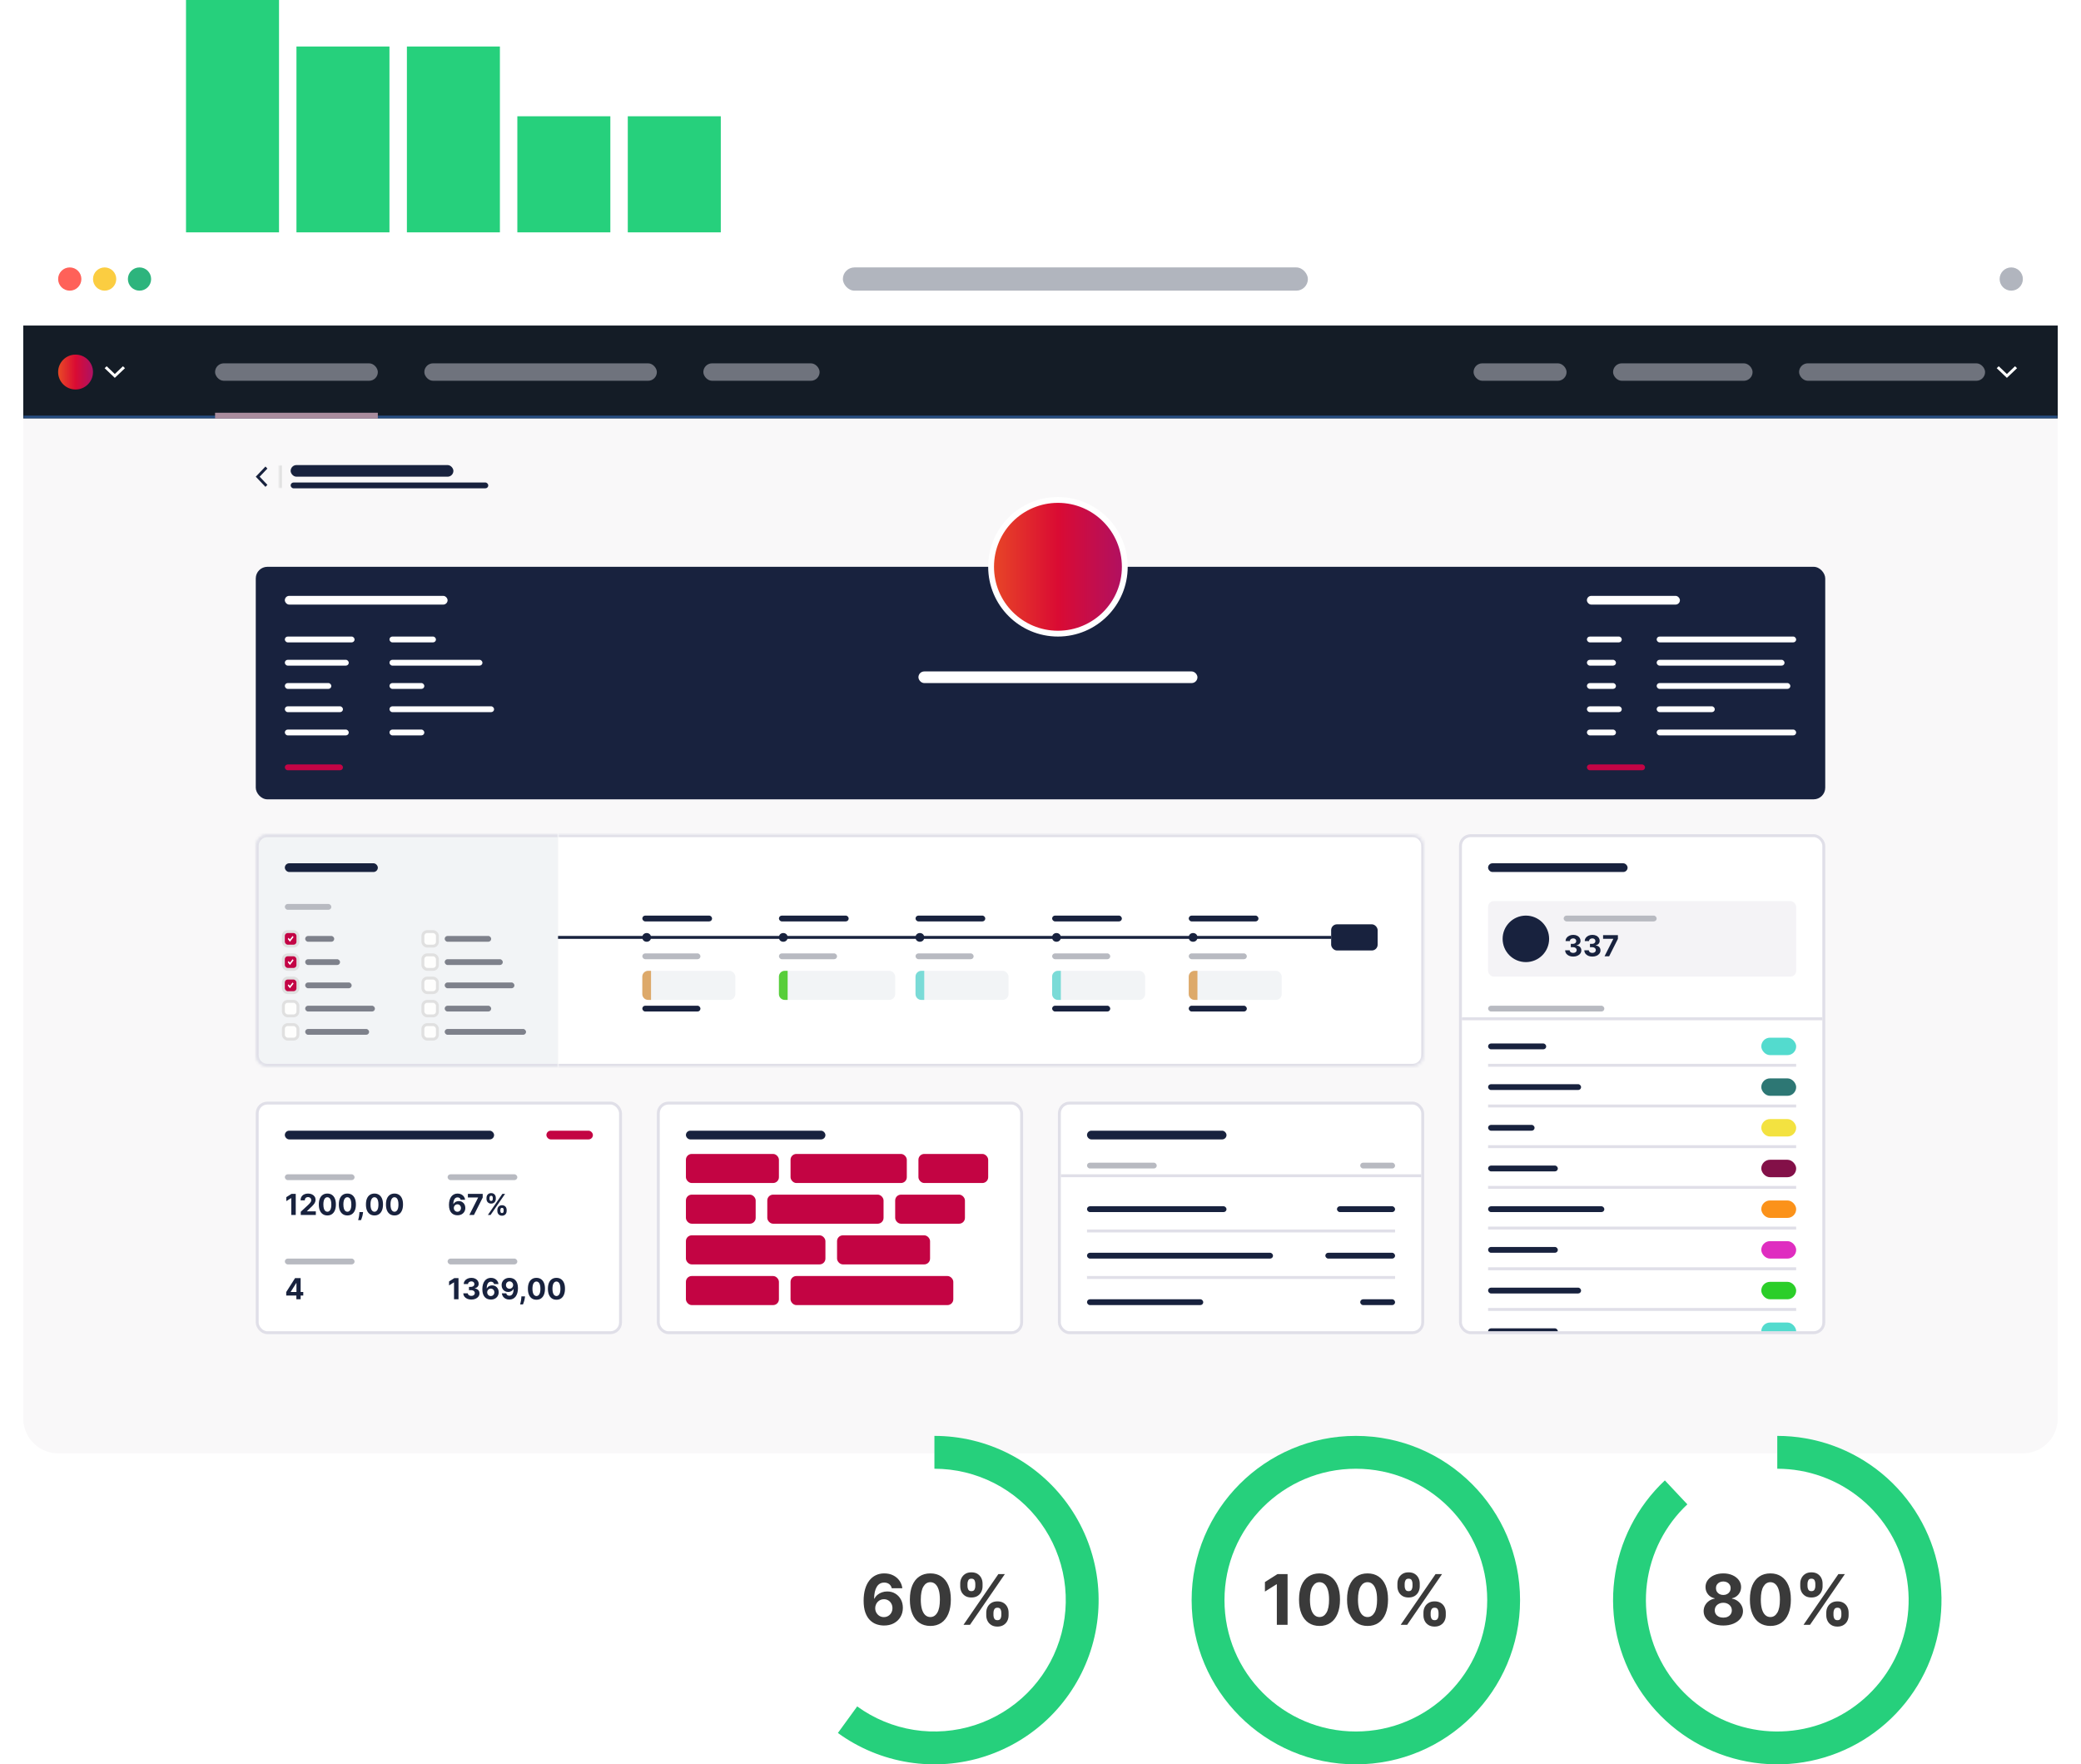 <svg width="716" height="607" viewBox="0 0 716 607" fill="none" xmlns="http://www.w3.org/2000/svg">
<rect x="64" width="32" height="80" fill="#26D07C"/>
<rect x="102" y="16" width="32" height="64" fill="#26D07C"/>
<rect x="140" y="16" width="32" height="64" fill="#26D07C"/>
<rect x="178" y="40" width="32" height="40" fill="#26D07C"/>
<rect x="216" y="40" width="32" height="40" fill="#26D07C"/>
<g filter="url(#filter0_d_701_708)">
<rect x="8" y="80" width="700" height="420" rx="12" fill="white"/>
</g>
<circle cx="24" cy="96" r="4" fill="#FF6159"/>
<circle cx="36" cy="96" r="4" fill="#FBCD41"/>
<circle cx="48" cy="96" r="4" fill="#2DB47D"/>
<rect x="290" y="92" width="160" height="8" rx="4" fill="#B1B5BE"/>
<circle cx="692" cy="96" r="4" fill="#B1B5BE"/>
<mask id="path-12-inside-1_701_708" fill="white">
<path d="M8 112H708V144H8V112Z"/>
</mask>
<path d="M8 112H708V144H8V112Z" fill="#141C26"/>
<path d="M708 143H8V145H708V143Z" fill="#274F85" mask="url(#path-12-inside-1_701_708)"/>
<rect x="74" y="125" width="56" height="6" rx="3" fill="#6F737D"/>
<rect x="146" y="125" width="80" height="6" rx="3" fill="#6F737D"/>
<rect x="242" y="125" width="40" height="6" rx="3" fill="#6F737D"/>
<rect x="507" y="125" width="32" height="6" rx="3" fill="#6F737D"/>
<rect x="555" y="125" width="48" height="6" rx="3" fill="#6F737D"/>
<rect x="619" y="125" width="64" height="6" rx="3" fill="#6F737D"/>
<path d="M687.699 126L687 126.667L690.5 130L694 126.667L693.3 126L690.5 128.667L687.699 126Z" fill="white"/>
<path d="M8 144H708V488C708 494.627 702.627 500 696 500H20C13.373 500 8 494.627 8 488V144Z" fill="#F9F8F9"/>
<circle cx="26" cy="128" r="6" fill="url(#paint0_linear_701_708)"/>
<path d="M36.7 126L36 126.667L39.5 130L43 126.667L42.3 126L39.5 128.667L36.7 126Z" fill="white"/>
<rect x="74" y="142" width="56" height="2" fill="#A98C9D"/>
<rect x="88.5" y="379.5" width="125" height="79" rx="3.5" fill="white" stroke="#E0DFE8"/>
<path d="M101.754 410.727V418H100.216V412.187H100.173L98.508 413.231V411.867L100.308 410.727H101.754ZM103.482 418V416.892L106.071 414.495C106.291 414.282 106.476 414.09 106.625 413.92C106.776 413.749 106.891 413.582 106.969 413.419C107.047 413.253 107.086 413.075 107.086 412.883C107.086 412.67 107.038 412.486 106.941 412.332C106.844 412.176 106.711 412.057 106.543 411.974C106.375 411.888 106.184 411.846 105.971 411.846C105.749 411.846 105.555 411.891 105.389 411.981C105.223 412.071 105.095 412.2 105.006 412.368C104.916 412.536 104.871 412.736 104.871 412.968H103.411C103.411 412.492 103.519 412.079 103.734 411.729C103.95 411.378 104.251 411.107 104.64 410.915C105.028 410.724 105.475 410.628 105.982 410.628C106.503 410.628 106.956 410.72 107.342 410.905C107.73 411.087 108.032 411.34 108.248 411.665C108.463 411.989 108.571 412.361 108.571 412.78C108.571 413.054 108.516 413.326 108.407 413.593C108.301 413.861 108.11 414.158 107.836 414.484C107.561 414.809 107.174 415.198 106.675 415.653L105.613 416.693V416.743H108.667V418H103.482ZM112.632 418.16C112.022 418.157 111.496 418.007 111.056 417.709C110.618 417.411 110.28 416.978 110.044 416.413C109.809 415.847 109.693 415.166 109.696 414.371C109.696 413.578 109.813 412.902 110.047 412.343C110.284 411.784 110.621 411.359 111.059 411.068C111.5 410.775 112.024 410.628 112.632 410.628C113.241 410.628 113.764 410.775 114.202 411.068C114.642 411.362 114.981 411.788 115.218 412.347C115.454 412.903 115.572 413.578 115.569 414.371C115.569 415.169 115.451 415.85 115.214 416.416C114.98 416.982 114.644 417.414 114.206 417.712C113.768 418.011 113.243 418.16 112.632 418.16ZM112.632 416.885C113.049 416.885 113.382 416.675 113.63 416.256C113.879 415.837 114.002 415.209 114 414.371C114 413.819 113.943 413.36 113.829 412.993C113.718 412.626 113.559 412.35 113.353 412.165C113.15 411.981 112.909 411.888 112.632 411.888C112.218 411.888 111.887 412.096 111.638 412.51C111.39 412.924 111.264 413.545 111.262 414.371C111.262 414.929 111.317 415.396 111.429 415.77C111.542 416.142 111.702 416.421 111.908 416.608C112.114 416.793 112.355 416.885 112.632 416.885ZM119.517 418.16C118.906 418.157 118.381 418.007 117.941 417.709C117.503 417.411 117.165 416.978 116.928 416.413C116.694 415.847 116.578 415.166 116.58 414.371C116.58 413.578 116.698 412.902 116.932 412.343C117.169 411.784 117.506 411.359 117.944 411.068C118.384 410.775 118.909 410.628 119.517 410.628C120.126 410.628 120.649 410.775 121.087 411.068C121.527 411.362 121.866 411.788 122.102 412.347C122.339 412.903 122.456 413.578 122.454 414.371C122.454 415.169 122.336 415.85 122.099 416.416C121.865 416.982 121.528 417.414 121.09 417.712C120.652 418.011 120.128 418.16 119.517 418.16ZM119.517 416.885C119.934 416.885 120.267 416.675 120.515 416.256C120.764 415.837 120.887 415.209 120.884 414.371C120.884 413.819 120.828 413.36 120.714 412.993C120.603 412.626 120.444 412.35 120.238 412.165C120.035 411.981 119.794 411.888 119.517 411.888C119.103 411.888 118.771 412.096 118.523 412.51C118.274 412.924 118.149 413.545 118.146 414.371C118.146 414.929 118.202 415.396 118.313 415.77C118.427 416.142 118.587 416.421 118.793 416.608C118.999 416.793 119.24 416.885 119.517 416.885ZM124.916 417.006L124.877 417.396C124.846 417.709 124.787 418.02 124.699 418.33C124.614 418.643 124.524 418.926 124.429 419.179C124.337 419.432 124.262 419.631 124.206 419.776H123.225C123.261 419.636 123.31 419.441 123.371 419.19C123.433 418.941 123.491 418.662 123.545 418.352C123.6 418.041 123.634 417.725 123.648 417.403L123.666 417.006H124.916ZM128.843 418.16C128.233 418.157 127.707 418.007 127.267 417.709C126.829 417.411 126.491 416.978 126.255 416.413C126.02 415.847 125.904 415.166 125.907 414.371C125.907 413.578 126.024 412.902 126.258 412.343C126.495 411.784 126.832 411.359 127.27 411.068C127.711 410.775 128.235 410.628 128.843 410.628C129.452 410.628 129.975 410.775 130.413 411.068C130.853 411.362 131.192 411.788 131.429 412.347C131.665 412.903 131.783 413.578 131.78 414.371C131.78 415.169 131.662 415.85 131.425 416.416C131.191 416.982 130.855 417.414 130.417 417.712C129.979 418.011 129.454 418.16 128.843 418.16ZM128.843 416.885C129.26 416.885 129.593 416.675 129.841 416.256C130.09 415.837 130.213 415.209 130.211 414.371C130.211 413.819 130.154 413.36 130.04 412.993C129.929 412.626 129.77 412.35 129.564 412.165C129.361 411.981 129.12 411.888 128.843 411.888C128.429 411.888 128.098 412.096 127.849 412.51C127.6 412.924 127.475 413.545 127.473 414.371C127.473 414.929 127.528 415.396 127.64 415.77C127.753 416.142 127.913 416.421 128.119 416.608C128.325 416.793 128.566 416.885 128.843 416.885ZM135.728 418.16C135.117 418.157 134.592 418.007 134.151 417.709C133.713 417.411 133.376 416.978 133.139 416.413C132.905 415.847 132.789 415.166 132.791 414.371C132.791 413.578 132.909 412.902 133.143 412.343C133.38 411.784 133.717 411.359 134.155 411.068C134.595 410.775 135.12 410.628 135.728 410.628C136.337 410.628 136.86 410.775 137.298 411.068C137.738 411.362 138.077 411.788 138.313 412.347C138.55 412.903 138.667 413.578 138.665 414.371C138.665 415.169 138.547 415.85 138.31 416.416C138.075 416.982 137.739 417.414 137.301 417.712C136.863 418.011 136.339 418.16 135.728 418.16ZM135.728 416.885C136.145 416.885 136.477 416.675 136.726 416.256C136.975 415.837 137.098 415.209 137.095 414.371C137.095 413.819 137.039 413.36 136.925 412.993C136.814 412.626 136.655 412.35 136.449 412.165C136.245 411.981 136.005 411.888 135.728 411.888C135.314 411.888 134.982 412.096 134.734 412.51C134.485 412.924 134.36 413.545 134.357 414.371C134.357 414.929 134.413 415.396 134.524 415.77C134.638 416.142 134.798 416.421 135.004 416.608C135.21 416.793 135.451 416.885 135.728 416.885Z" fill="#18223E"/>
<path d="M157.381 418.099C157.007 418.097 156.646 418.034 156.298 417.911C155.952 417.788 155.642 417.588 155.367 417.311C155.093 417.034 154.875 416.667 154.714 416.21C154.555 415.753 154.476 415.192 154.476 414.527C154.478 413.916 154.548 413.371 154.685 412.89C154.825 412.407 155.024 411.997 155.282 411.661C155.542 411.325 155.854 411.069 156.216 410.894C156.578 410.717 156.984 410.628 157.434 410.628C157.919 410.628 158.348 410.723 158.719 410.912C159.091 411.099 159.389 411.353 159.614 411.675C159.842 411.997 159.979 412.358 160.026 412.759H158.51C158.451 412.505 158.326 412.306 158.137 412.162C157.948 412.018 157.713 411.945 157.434 411.945C156.96 411.945 156.601 412.151 156.354 412.563C156.111 412.975 155.986 413.535 155.982 414.243H156.031C156.14 414.027 156.287 413.844 156.472 413.692C156.659 413.539 156.871 413.421 157.107 413.341C157.346 413.258 157.598 413.217 157.864 413.217C158.295 413.217 158.678 413.318 159.014 413.522C159.35 413.723 159.616 414 159.81 414.353C160.004 414.706 160.101 415.109 160.101 415.564C160.101 416.056 159.986 416.494 159.756 416.878C159.529 417.261 159.211 417.562 158.801 417.78C158.394 417.995 157.92 418.102 157.381 418.099ZM157.374 416.892C157.61 416.892 157.822 416.835 158.009 416.722C158.196 416.608 158.343 416.454 158.45 416.26C158.556 416.066 158.609 415.848 158.609 415.607C158.609 415.365 158.556 415.148 158.45 414.957C158.345 414.765 158.201 414.612 158.016 414.499C157.832 414.385 157.621 414.328 157.384 414.328C157.207 414.328 157.042 414.361 156.891 414.428C156.741 414.494 156.61 414.586 156.496 414.705C156.385 414.823 156.298 414.96 156.234 415.116C156.17 415.27 156.138 415.435 156.138 415.61C156.138 415.844 156.191 416.059 156.298 416.253C156.406 416.447 156.553 416.602 156.738 416.718C156.925 416.834 157.137 416.892 157.374 416.892ZM161.479 418L164.494 412.034V411.984H160.982V410.727H166.085V412.002L163.066 418H161.479ZM171.119 416.636V416.253C171.119 415.962 171.181 415.694 171.304 415.45C171.429 415.204 171.61 415.008 171.847 414.861C172.086 414.712 172.377 414.637 172.721 414.637C173.069 414.637 173.361 414.71 173.598 414.857C173.837 415.004 174.017 415.201 174.138 415.447C174.261 415.691 174.322 415.959 174.322 416.253V416.636C174.322 416.928 174.261 417.196 174.138 417.442C174.015 417.686 173.833 417.882 173.594 418.028C173.355 418.178 173.064 418.252 172.721 418.252C172.373 418.252 172.08 418.178 171.844 418.028C171.607 417.882 171.427 417.686 171.304 417.442C171.181 417.196 171.119 416.928 171.119 416.636ZM172.153 416.253V416.636C172.153 416.804 172.193 416.963 172.273 417.112C172.356 417.261 172.505 417.336 172.721 417.336C172.936 417.336 173.083 417.263 173.161 417.116C173.242 416.969 173.282 416.809 173.282 416.636V416.253C173.282 416.08 173.244 415.919 173.168 415.77C173.092 415.621 172.943 415.546 172.721 415.546C172.508 415.546 172.36 415.621 172.277 415.77C172.194 415.919 172.153 416.08 172.153 416.253ZM167.387 412.474V412.091C167.387 411.797 167.45 411.529 167.575 411.285C167.701 411.039 167.882 410.842 168.118 410.695C168.358 410.549 168.646 410.475 168.985 410.475C169.335 410.475 169.629 410.549 169.866 410.695C170.102 410.842 170.282 411.039 170.405 411.285C170.528 411.529 170.59 411.797 170.59 412.091V412.474C170.59 412.768 170.527 413.037 170.402 413.281C170.279 413.524 170.098 413.72 169.858 413.866C169.622 414.011 169.331 414.083 168.985 414.083C168.639 414.083 168.347 414.01 168.108 413.863C167.871 413.714 167.691 413.518 167.568 413.277C167.447 413.033 167.387 412.766 167.387 412.474ZM168.427 412.091V412.474C168.427 412.647 168.468 412.807 168.548 412.954C168.631 413.101 168.777 413.174 168.985 413.174C169.203 413.174 169.351 413.101 169.429 412.954C169.509 412.807 169.55 412.647 169.55 412.474V412.091C169.55 411.918 169.512 411.757 169.436 411.608C169.36 411.459 169.21 411.384 168.985 411.384C168.774 411.384 168.629 411.46 168.548 411.612C168.468 411.763 168.427 411.923 168.427 412.091ZM167.856 418L172.856 410.727H173.786L168.786 418H167.856Z" fill="#18223E"/>
<rect x="98" y="404" width="24" height="2" rx="1" fill="#B8BAC1"/>
<rect x="154" y="404" width="24" height="2" rx="1" fill="#B8BAC1"/>
<path d="M98.479 445.722V444.511L101.516 439.727H102.56V441.403H101.942L100.028 444.433V444.489H104.342V445.722H98.479ZM101.97 447V445.352L101.999 444.816V439.727H103.44V447H101.97Z" fill="#18223E"/>
<path d="M157.754 439.727V447H156.216V441.187H156.173L154.508 442.231V440.867L156.308 439.727H157.754ZM162.17 447.099C161.64 447.099 161.168 447.008 160.753 446.826C160.341 446.641 160.016 446.388 159.777 446.066C159.54 445.742 159.418 445.368 159.411 444.944H160.959C160.969 445.121 161.027 445.278 161.133 445.413C161.242 445.545 161.387 445.648 161.567 445.722C161.747 445.795 161.949 445.832 162.174 445.832C162.408 445.832 162.615 445.79 162.795 445.707C162.975 445.625 163.116 445.51 163.218 445.363C163.32 445.216 163.371 445.047 163.371 444.855C163.371 444.661 163.316 444.489 163.207 444.34C163.101 444.189 162.947 444.07 162.746 443.985C162.547 443.9 162.31 443.857 162.035 443.857H161.357V442.728H162.035C162.267 442.728 162.472 442.688 162.65 442.607C162.83 442.527 162.969 442.415 163.069 442.273C163.168 442.129 163.218 441.961 163.218 441.769C163.218 441.587 163.174 441.427 163.086 441.29C163.001 441.15 162.881 441.041 162.724 440.963C162.57 440.885 162.39 440.846 162.184 440.846C161.976 440.846 161.786 440.884 161.613 440.96C161.44 441.033 161.301 441.138 161.197 441.276C161.093 441.413 161.037 441.574 161.03 441.759H159.557C159.564 441.339 159.683 440.97 159.915 440.651C160.147 440.331 160.46 440.081 160.853 439.901C161.248 439.719 161.694 439.628 162.192 439.628C162.693 439.628 163.133 439.719 163.509 439.901C163.885 440.084 164.178 440.33 164.386 440.64C164.597 440.948 164.701 441.293 164.699 441.677C164.701 442.084 164.574 442.424 164.319 442.696C164.065 442.968 163.735 443.141 163.328 443.214V443.271C163.863 443.34 164.27 443.526 164.55 443.829C164.831 444.129 164.971 444.506 164.969 444.958C164.971 445.372 164.851 445.741 164.61 446.062C164.371 446.384 164.041 446.638 163.619 446.822C163.198 447.007 162.715 447.099 162.17 447.099ZM168.865 447.099C168.491 447.097 168.13 447.034 167.782 446.911C167.436 446.788 167.126 446.588 166.852 446.311C166.577 446.034 166.359 445.667 166.198 445.21C166.04 444.753 165.96 444.192 165.96 443.527C165.963 442.916 166.032 442.371 166.17 441.89C166.309 441.407 166.508 440.997 166.766 440.661C167.027 440.325 167.338 440.069 167.7 439.894C168.063 439.717 168.469 439.628 168.918 439.628C169.404 439.628 169.832 439.723 170.204 439.912C170.576 440.099 170.874 440.353 171.099 440.675C171.326 440.997 171.463 441.358 171.511 441.759H169.994C169.935 441.505 169.811 441.306 169.621 441.162C169.432 441.018 169.198 440.945 168.918 440.945C168.445 440.945 168.085 441.151 167.839 441.563C167.595 441.975 167.471 442.535 167.466 443.243H167.516C167.625 443.027 167.771 442.844 167.956 442.692C168.143 442.539 168.355 442.421 168.592 442.341C168.831 442.258 169.083 442.217 169.348 442.217C169.779 442.217 170.162 442.318 170.499 442.522C170.835 442.723 171.1 443 171.294 443.353C171.488 443.706 171.585 444.109 171.585 444.564C171.585 445.056 171.47 445.494 171.241 445.878C171.013 446.261 170.695 446.562 170.286 446.78C169.878 446.995 169.405 447.102 168.865 447.099ZM168.858 445.892C169.095 445.892 169.307 445.835 169.494 445.722C169.681 445.608 169.827 445.454 169.934 445.26C170.04 445.066 170.094 444.848 170.094 444.607C170.094 444.365 170.04 444.148 169.934 443.957C169.83 443.765 169.685 443.612 169.501 443.499C169.316 443.385 169.105 443.328 168.869 443.328C168.691 443.328 168.527 443.361 168.375 443.428C168.226 443.494 168.094 443.586 167.981 443.705C167.87 443.823 167.782 443.96 167.718 444.116C167.654 444.27 167.622 444.435 167.622 444.61C167.622 444.844 167.675 445.059 167.782 445.253C167.891 445.447 168.038 445.602 168.222 445.718C168.409 445.834 168.621 445.892 168.858 445.892ZM175.307 439.628C175.681 439.628 176.041 439.691 176.386 439.816C176.734 439.942 177.045 440.142 177.317 440.416C177.591 440.691 177.808 441.055 177.967 441.51C178.128 441.962 178.209 442.517 178.212 443.175C178.212 443.793 178.142 444.345 178.002 444.83C177.865 445.313 177.667 445.724 177.409 446.062C177.151 446.401 176.84 446.659 176.475 446.837C176.111 447.012 175.703 447.099 175.254 447.099C174.768 447.099 174.34 447.006 173.968 446.819C173.596 446.629 173.297 446.373 173.07 446.048C172.845 445.722 172.709 445.355 172.661 444.947H174.178C174.237 445.213 174.361 445.419 174.55 445.565C174.74 445.71 174.974 445.782 175.254 445.782C175.727 445.782 176.087 445.576 176.333 445.164C176.579 444.75 176.704 444.183 176.706 443.463H176.656C176.547 443.676 176.401 443.86 176.216 444.013C176.031 444.165 175.819 444.282 175.58 444.365C175.344 444.448 175.091 444.489 174.824 444.489C174.395 444.489 174.013 444.389 173.677 444.188C173.341 443.986 173.076 443.709 172.881 443.357C172.687 443.004 172.59 442.601 172.59 442.149C172.588 441.661 172.7 441.227 172.928 440.846C173.155 440.465 173.472 440.166 173.879 439.951C174.289 439.733 174.765 439.625 175.307 439.628ZM175.317 440.835C175.078 440.835 174.865 440.892 174.678 441.006C174.494 441.119 174.347 441.272 174.238 441.464C174.131 441.656 174.079 441.87 174.082 442.107C174.082 442.346 174.134 442.561 174.238 442.753C174.344 442.942 174.489 443.094 174.671 443.207C174.856 443.319 175.067 443.374 175.303 443.374C175.481 443.374 175.645 443.341 175.797 443.275C175.948 443.209 176.08 443.117 176.191 443.001C176.305 442.883 176.393 442.747 176.457 442.593C176.521 442.439 176.553 442.276 176.553 442.103C176.551 441.873 176.496 441.663 176.39 441.471C176.283 441.279 176.137 441.125 175.95 441.009C175.763 440.893 175.552 440.835 175.317 440.835ZM180.642 446.006L180.603 446.396C180.573 446.709 180.513 447.02 180.426 447.33C180.341 447.643 180.251 447.926 180.156 448.179C180.064 448.432 179.989 448.631 179.932 448.776H178.952C178.988 448.636 179.036 448.441 179.098 448.19C179.159 447.941 179.217 447.662 179.272 447.352C179.326 447.041 179.36 446.725 179.375 446.403L179.392 446.006H180.642ZM184.57 447.16C183.959 447.157 183.434 447.007 182.993 446.709C182.555 446.411 182.218 445.978 181.981 445.413C181.747 444.847 181.631 444.166 181.633 443.371C181.633 442.578 181.75 441.902 181.985 441.343C182.221 440.784 182.559 440.359 182.997 440.068C183.437 439.775 183.962 439.628 184.57 439.628C185.178 439.628 185.702 439.775 186.14 440.068C186.58 440.362 186.918 440.788 187.155 441.347C187.392 441.903 187.509 442.578 187.507 443.371C187.507 444.169 187.388 444.85 187.152 445.416C186.917 445.982 186.581 446.414 186.143 446.712C185.705 447.011 185.181 447.16 184.57 447.16ZM184.57 445.885C184.987 445.885 185.319 445.675 185.568 445.256C185.816 444.837 185.94 444.209 185.937 443.371C185.937 442.819 185.88 442.36 185.767 441.993C185.655 441.626 185.497 441.35 185.291 441.165C185.087 440.981 184.847 440.888 184.57 440.888C184.156 440.888 183.824 441.096 183.576 441.51C183.327 441.924 183.202 442.545 183.199 443.371C183.199 443.929 183.255 444.396 183.366 444.77C183.48 445.142 183.64 445.421 183.846 445.608C184.051 445.793 184.293 445.885 184.57 445.885ZM191.455 447.16C190.844 447.157 190.318 447.007 189.878 446.709C189.44 446.411 189.103 445.978 188.866 445.413C188.632 444.847 188.516 444.166 188.518 443.371C188.518 442.578 188.635 441.902 188.869 441.343C189.106 440.784 189.444 440.359 189.882 440.068C190.322 439.775 190.846 439.628 191.455 439.628C192.063 439.628 192.586 439.775 193.024 440.068C193.465 440.362 193.803 440.788 194.04 441.347C194.277 441.903 194.394 442.578 194.392 443.371C194.392 444.169 194.273 444.85 194.036 445.416C193.802 445.982 193.466 446.414 193.028 446.712C192.59 447.011 192.066 447.16 191.455 447.16ZM191.455 445.885C191.871 445.885 192.204 445.675 192.453 445.256C192.701 444.837 192.824 444.209 192.822 443.371C192.822 442.819 192.765 442.36 192.651 441.993C192.54 441.626 192.382 441.35 192.176 441.165C191.972 440.981 191.732 440.888 191.455 440.888C191.04 440.888 190.709 441.096 190.46 441.51C190.212 441.924 190.086 442.545 190.084 443.371C190.084 443.929 190.14 444.396 190.251 444.77C190.365 445.142 190.524 445.421 190.73 445.608C190.936 445.793 191.178 445.885 191.455 445.885Z" fill="#18223E"/>
<rect x="98" y="433" width="24" height="2" rx="1" fill="#B8BAC1"/>
<rect x="154" y="433" width="24" height="2" rx="1" fill="#B8BAC1"/>
<rect x="98" y="389" width="72" height="3" rx="1.5" fill="#18223E"/>
<rect x="188" y="389" width="16" height="3" rx="1.5" fill="#C30443"/>
<rect x="502.5" y="287.5" width="125" height="171" rx="3.5" fill="white" stroke="#E0DFE8"/>
<g clip-path="url(#clip0_701_708)">
<rect x="512" y="359" width="20" height="2" rx="1" fill="#18223E"/>
<rect x="606" y="357" width="12" height="6" rx="3" fill="#53DBCE"/>
<line x1="512" y1="366.5" x2="618" y2="366.5" stroke="#E0DFE8"/>
<rect x="512" y="373" width="32" height="2" rx="1" fill="#18223E"/>
<rect x="606" y="371" width="12" height="6" rx="3" fill="#2D7774"/>
<line x1="512" y1="380.5" x2="618" y2="380.5" stroke="#E0DFE8"/>
<rect x="512" y="387" width="16" height="2" rx="1" fill="#18223E"/>
<rect x="606" y="385" width="12" height="6" rx="3" fill="#F3E240"/>
<line x1="512" y1="394.5" x2="618" y2="394.5" stroke="#E0DFE8"/>
<rect x="512" y="401" width="24" height="2" rx="1" fill="#18223E"/>
<rect x="606" y="399" width="12" height="6" rx="3" fill="#831048"/>
<line x1="512" y1="408.5" x2="618" y2="408.5" stroke="#E0DFE8"/>
<rect x="512" y="415" width="40" height="2" rx="1" fill="#18223E"/>
<rect x="606" y="413" width="12" height="6" rx="3" fill="#FB921A"/>
<line x1="512" y1="422.5" x2="618" y2="422.5" stroke="#E0DFE8"/>
<rect x="512" y="429" width="24" height="2" rx="1" fill="#18223E"/>
<rect x="606" y="427" width="12" height="6" rx="3" fill="#DF2DC0"/>
<line x1="512" y1="436.5" x2="618" y2="436.5" stroke="#E0DFE8"/>
<rect x="512" y="443" width="32" height="2" rx="1" fill="#18223E"/>
<rect x="606" y="441" width="12" height="6" rx="3" fill="#2BCE29"/>
<line x1="512" y1="450.5" x2="618" y2="450.5" stroke="#E0DFE8"/>
<rect x="512" y="457" width="24" height="2" rx="1" fill="#18223E"/>
<rect x="606" y="455" width="12" height="6" rx="3" fill="#53DBCE"/>
</g>
<rect x="512" y="297" width="48" height="3" rx="1.5" fill="#18223E"/>
<rect x="512" y="310" width="106" height="26" rx="2" fill="#F4F3F6"/>
<circle cx="525" cy="323" r="8" fill="#18223E"/>
<rect x="538" y="315" width="32" height="2" rx="1" fill="#B8BAC1"/>
<path d="M541.278 329.099C540.747 329.099 540.275 329.008 539.861 328.826C539.449 328.641 539.123 328.388 538.884 328.066C538.647 327.742 538.526 327.368 538.518 326.944H540.067C540.076 327.121 540.134 327.278 540.241 327.413C540.35 327.545 540.494 327.648 540.674 327.722C540.854 327.795 541.056 327.832 541.281 327.832C541.516 327.832 541.723 327.79 541.903 327.707C542.083 327.625 542.223 327.51 542.325 327.363C542.427 327.216 542.478 327.047 542.478 326.855C542.478 326.661 542.424 326.489 542.315 326.34C542.208 326.189 542.054 326.07 541.853 325.985C541.654 325.9 541.417 325.857 541.143 325.857H540.464V324.728H541.143C541.375 324.728 541.58 324.688 541.757 324.607C541.937 324.527 542.077 324.415 542.176 324.273C542.276 324.129 542.325 323.961 542.325 323.769C542.325 323.587 542.281 323.427 542.194 323.29C542.109 323.15 541.988 323.041 541.832 322.963C541.678 322.885 541.498 322.846 541.292 322.846C541.084 322.846 540.893 322.884 540.72 322.96C540.547 323.033 540.409 323.138 540.305 323.276C540.201 323.413 540.145 323.574 540.138 323.759H538.664C538.671 323.339 538.791 322.97 539.023 322.651C539.255 322.331 539.567 322.081 539.96 321.901C540.356 321.719 540.802 321.628 541.299 321.628C541.801 321.628 542.24 321.719 542.616 321.901C542.993 322.084 543.285 322.33 543.494 322.64C543.704 322.948 543.808 323.293 543.806 323.677C543.808 324.084 543.682 324.424 543.426 324.696C543.173 324.968 542.843 325.141 542.435 325.214V325.271C542.97 325.34 543.378 325.526 543.657 325.829C543.939 326.129 544.078 326.506 544.076 326.958C544.078 327.372 543.959 327.741 543.717 328.062C543.478 328.384 543.148 328.638 542.727 328.822C542.305 329.007 541.822 329.099 541.278 329.099ZM547.869 329.099C547.339 329.099 546.867 329.008 546.453 328.826C546.041 328.641 545.715 328.388 545.476 328.066C545.239 327.742 545.117 327.368 545.11 326.944H546.659C546.668 327.121 546.726 327.278 546.833 327.413C546.941 327.545 547.086 327.648 547.266 327.722C547.446 327.795 547.648 327.832 547.873 327.832C548.107 327.832 548.315 327.79 548.494 327.707C548.674 327.625 548.815 327.51 548.917 327.363C549.019 327.216 549.07 327.047 549.07 326.855C549.07 326.661 549.015 326.489 548.906 326.34C548.8 326.189 548.646 326.07 548.445 325.985C548.246 325.9 548.009 325.857 547.735 325.857H547.056V324.728H547.735C547.967 324.728 548.171 324.688 548.349 324.607C548.529 324.527 548.669 324.415 548.768 324.273C548.867 324.129 548.917 323.961 548.917 323.769C548.917 323.587 548.873 323.427 548.786 323.29C548.7 323.15 548.58 323.041 548.423 322.963C548.27 322.885 548.09 322.846 547.884 322.846C547.675 322.846 547.485 322.884 547.312 322.96C547.139 323.033 547.001 323.138 546.896 323.276C546.792 323.413 546.737 323.574 546.73 323.759H545.256C545.263 323.339 545.383 322.97 545.615 322.651C545.847 322.331 546.159 322.081 546.552 321.901C546.947 321.719 547.394 321.628 547.891 321.628C548.393 321.628 548.832 321.719 549.208 321.901C549.585 322.084 549.877 322.33 550.085 322.64C550.296 322.948 550.4 323.293 550.398 323.677C550.4 324.084 550.274 324.424 550.018 324.696C549.765 324.968 549.434 325.141 549.027 325.214V325.271C549.562 325.34 549.969 325.526 550.249 325.829C550.53 326.129 550.67 326.506 550.668 326.958C550.67 327.372 550.551 327.741 550.309 328.062C550.07 328.384 549.74 328.638 549.318 328.822C548.897 329.007 548.414 329.099 547.869 329.099ZM552.061 329L555.076 323.034V322.984H551.564V321.727H556.667V323.002L553.648 329H552.061Z" fill="#18223E"/>
<rect x="512" y="346" width="40" height="2" rx="1" fill="#B8BAC1"/>
<line x1="503" y1="350.5" x2="627" y2="350.5" stroke="#E0DFE8"/>
<rect x="364.5" y="379.5" width="125" height="79" rx="3.5" fill="white" stroke="#E0DFE8"/>
<rect x="374" y="389" width="48" height="3" rx="1.5" fill="#18223E"/>
<rect x="374" y="400" width="24" height="2" rx="1" fill="#B8BAC1"/>
<rect x="468" y="400" width="12" height="2" rx="1" fill="#B8BAC1"/>
<line x1="365" y1="404.5" x2="489" y2="404.5" stroke="#E0DFE8"/>
<rect x="374" y="415" width="48" height="2" rx="1" fill="#18223E"/>
<rect x="460" y="415" width="20" height="2" rx="1" fill="#18223E"/>
<line x1="374" y1="423.5" x2="480" y2="423.5" stroke="#E0DFE8"/>
<rect x="374" y="431" width="64" height="2" rx="1" fill="#18223E"/>
<rect x="456" y="431" width="24" height="2" rx="1" fill="#18223E"/>
<line x1="374" y1="439.5" x2="480" y2="439.5" stroke="#E0DFE8"/>
<rect x="374" y="447" width="40" height="2" rx="1" fill="#18223E"/>
<rect x="468" y="447" width="12" height="2" rx="1" fill="#18223E"/>
<rect x="226.5" y="379.5" width="125" height="79" rx="3.5" fill="white" stroke="#E0DFE8"/>
<rect x="236" y="389" width="48" height="3" rx="1.5" fill="#18223E"/>
<rect x="236" y="397" width="32" height="10" rx="2" fill="#C30443"/>
<rect x="288" y="425" width="32" height="10" rx="2" fill="#C30443"/>
<rect x="236" y="439" width="32" height="10" rx="2" fill="#C30443"/>
<rect x="272" y="397" width="40" height="10" rx="2" fill="#C30443"/>
<rect x="316" y="397" width="24" height="10" rx="2" fill="#C30443"/>
<rect x="236" y="411" width="24" height="10" rx="2" fill="#C30443"/>
<rect x="264" y="411" width="40" height="10" rx="2" fill="#C30443"/>
<rect x="308" y="411" width="24" height="10" rx="2" fill="#C30443"/>
<rect x="236" y="425" width="48" height="10" rx="2" fill="#C30443"/>
<rect x="272" y="439" width="56" height="10" rx="2" fill="#C30443"/>
<path d="M92 161.199L91.333 160.5L88 164L91.333 167.5L92 166.8L89.333 164L92 161.199Z" fill="#18223E"/>
<mask id="path-93-inside-2_701_708" fill="white">
<path d="M96 160H168V168H96V160Z"/>
</mask>
<path d="M97 168V160H95V168H97Z" fill="#E0E0E0" mask="url(#path-93-inside-2_701_708)"/>
<rect x="100" y="160" width="56" height="4" rx="2" fill="#18223E"/>
<rect x="100" y="166" width="68" height="2" rx="1" fill="#18223E"/>
<rect x="88" y="195" width="540" height="80" rx="4" fill="#18223E"/>
<rect x="316" y="231" width="96" height="4" rx="2" fill="white"/>
<rect x="98" y="205" width="56" height="3" rx="1.5" fill="white"/>
<rect x="98" y="219" width="24" height="2" rx="1" fill="white"/>
<rect x="98" y="227" width="22" height="2" rx="1" fill="white"/>
<rect x="98" y="243" width="20" height="2" rx="1" fill="white"/>
<rect x="98" y="251" width="22" height="2" rx="1" fill="white"/>
<rect x="98" y="235" width="16" height="2" rx="1" fill="white"/>
<rect x="134" y="219" width="16" height="2" rx="1" fill="white"/>
<rect x="134" y="227" width="32" height="2" rx="1" fill="white"/>
<rect x="134" y="243" width="36" height="2" rx="1" fill="white"/>
<rect x="134" y="251" width="12" height="2" rx="1" fill="white"/>
<rect x="134" y="235" width="12" height="2" rx="1" fill="white"/>
<rect x="98" y="263" width="20" height="2" rx="1" fill="#C30445"/>
<rect x="546" y="205" width="32" height="3" rx="1.5" fill="white"/>
<rect x="546" y="219" width="12" height="2" rx="1" fill="white"/>
<rect x="546" y="227" width="10" height="2" rx="1" fill="white"/>
<rect x="546" y="243" width="12" height="2" rx="1" fill="white"/>
<rect x="546" y="251" width="10" height="2" rx="1" fill="white"/>
<rect x="546" y="235" width="10" height="2" rx="1" fill="white"/>
<rect x="570" y="219" width="48" height="2" rx="1" fill="white"/>
<rect x="570" y="227" width="44" height="2" rx="1" fill="white"/>
<rect x="570" y="243" width="20" height="2" rx="1" fill="white"/>
<rect x="570" y="251" width="48" height="2" rx="1" fill="white"/>
<rect x="570" y="235" width="46" height="2" rx="1" fill="white"/>
<rect x="546" y="263" width="20" height="2" rx="1" fill="#C30445"/>
<circle cx="364" cy="195" r="23" fill="url(#paint1_linear_701_708)" stroke="white" stroke-width="2"/>
<mask id="path-124-inside-3_701_708" fill="white">
<path d="M192 287H486C488.209 287 490 288.791 490 291V363C490 365.209 488.209 367 486 367H192V287Z"/>
</mask>
<path d="M192 287H486C488.209 287 490 288.791 490 291V363C490 365.209 488.209 367 486 367H192V287Z" fill="white"/>
<path d="M192 286H486C488.761 286 491 288.239 491 291H489C489 289.343 487.657 288 486 288H192V286ZM491 363C491 365.761 488.761 368 486 368H192V366H486C487.657 366 489 364.657 489 363H491ZM192 367V287V367ZM486 286C488.761 286 491 288.239 491 291V363C491 365.761 488.761 368 486 368V366C487.657 366 489 364.657 489 363V291C489 289.343 487.657 288 486 288V286Z" fill="#E0DFE8" mask="url(#path-124-inside-3_701_708)"/>
<rect x="221" y="334" width="32" height="10" rx="2" fill="#F2F4F6"/>
<path d="M221 336C221 334.895 221.895 334 223 334H224V344H223C221.895 344 221 343.105 221 342V336Z" fill="#DDA96A"/>
<rect x="409" y="334" width="32" height="10" rx="2" fill="#F2F4F6"/>
<path d="M409 336C409 334.895 409.895 334 411 334H412V344H411C409.895 344 409 343.105 409 342V336Z" fill="#DDA96A"/>
<rect x="268" y="334" width="40" height="10" rx="2" fill="#F2F4F6"/>
<path d="M268 336C268 334.895 268.895 334 270 334H271V344H270C268.895 344 268 343.105 268 342V336Z" fill="#57CE3A"/>
<rect x="315" y="334" width="32" height="10" rx="2" fill="#F2F4F6"/>
<path d="M315 336C315 334.895 315.895 334 317 334H318V344H317C315.895 344 315 343.105 315 342V336Z" fill="#7ADBD7"/>
<rect x="362" y="334" width="32" height="10" rx="2" fill="#F2F4F6"/>
<path d="M362 336C362 334.895 362.895 334 364 334H365V344H364C362.895 344 362 343.105 362 342V336Z" fill="#7ADBD7"/>
<mask id="path-136-inside-4_701_708" fill="white">
<path d="M88 291C88 288.791 89.791 287 92 287H192V367H92C89.791 367 88 365.209 88 363V291Z"/>
</mask>
<path d="M88 291C88 288.791 89.791 287 92 287H192V367H92C89.791 367 88 365.209 88 363V291Z" fill="#F2F4F6"/>
<path d="M87 291C87 288.239 89.239 286 92 286H192V288H92C90.343 288 89 289.343 89 291H87ZM192 368H92C89.239 368 87 365.761 87 363H89C89 364.657 90.343 366 92 366H192V368ZM92 368C89.239 368 87 365.761 87 363V291C87 288.239 89.239 286 92 286V288C90.343 288 89 289.343 89 291V363C89 364.657 90.343 366 92 366V368ZM192 287V367V287Z" fill="#E0DFE8" mask="url(#path-136-inside-4_701_708)"/>
<rect x="98" y="297" width="32" height="3" rx="1.5" fill="#18223E"/>
<rect x="98" y="311" width="16" height="2" rx="1" fill="#B8BAC1"/>
<rect x="97.5" y="320.5" width="5" height="5" rx="1.5" fill="#C30445" stroke="#E0E0E0"/>
<rect x="105" y="322" width="10" height="2" rx="1" fill="#7E818B"/>
<rect x="97.5" y="328.5" width="5" height="5" rx="1.5" fill="#C30445" stroke="#E0E0E0"/>
<path d="M100.688 330L99.75 331.2L99.312 330.64L99 331.04L99.75 332L101 330.4L100.688 330Z" fill="white"/>
<rect x="105" y="330" width="12" height="2" rx="1" fill="#7E818B"/>
<rect x="97.5" y="336.5" width="5" height="5" rx="1.5" fill="#C30445" stroke="#E0E0E0"/>
<path d="M100.688 338L99.75 339.2L99.312 338.64L99 339.04L99.75 340L101 338.4L100.688 338Z" fill="white"/>
<rect x="105" y="338" width="16" height="2" rx="1" fill="#7E818B"/>
<rect x="97.5" y="344.5" width="5" height="5" rx="1.5" fill="#FEFEFD" stroke="#E0E0E0"/>
<rect x="105" y="346" width="24" height="2" rx="1" fill="#7E818B"/>
<rect x="97.5" y="352.5" width="5" height="5" rx="1.5" fill="#FEFEFD" stroke="#E0E0E0"/>
<rect x="105" y="354" width="22" height="2" rx="1" fill="#7E818B"/>
<path d="M100.688 322L99.75 323.2L99.312 322.64L99 323.04L99.75 324L101 322.4L100.688 322Z" fill="white"/>
<rect x="145.5" y="320.5" width="5" height="5" rx="1.5" fill="#FEFEFD" stroke="#E0E0E0"/>
<rect x="153" y="322" width="16" height="2" rx="1" fill="#7E818B"/>
<rect x="145.5" y="328.5" width="5" height="5" rx="1.5" fill="#FEFEFD" stroke="#E0E0E0"/>
<rect x="153" y="330" width="20" height="2" rx="1" fill="#7E818B"/>
<rect x="145.5" y="336.5" width="5" height="5" rx="1.5" fill="#FEFEFD" stroke="#E0E0E0"/>
<rect x="153" y="338" width="24" height="2" rx="1" fill="#7E818B"/>
<rect x="145.5" y="344.5" width="5" height="5" rx="1.5" fill="#FEFEFD" stroke="#E0E0E0"/>
<rect x="153" y="346" width="16" height="2" rx="1" fill="#7E818B"/>
<rect x="145.5" y="352.5" width="5" height="5" rx="1.5" fill="#FEFEFD" stroke="#E0E0E0"/>
<rect x="153" y="354" width="28" height="2" rx="1" fill="#7E818B"/>
<rect x="221" y="328" width="20" height="2" rx="1" fill="#B8BAC1"/>
<rect x="268" y="328" width="20" height="2" rx="1" fill="#B8BAC1"/>
<rect x="315" y="328" width="20" height="2" rx="1" fill="#B8BAC1"/>
<rect x="362" y="328" width="20" height="2" rx="1" fill="#B8BAC1"/>
<rect x="409" y="328" width="20" height="2" rx="1" fill="#B8BAC1"/>
<rect x="221" y="346" width="20" height="2" rx="1" fill="#18223E"/>
<rect x="362" y="346" width="20" height="2" rx="1" fill="#18223E"/>
<rect x="409" y="346" width="20" height="2" rx="1" fill="#18223E"/>
<rect x="221" y="315" width="24" height="2" rx="1" fill="#18223E"/>
<rect x="268" y="315" width="24" height="2" rx="1" fill="#18223E"/>
<rect x="315" y="315" width="24" height="2" rx="1" fill="#18223E"/>
<rect x="362" y="315" width="24" height="2" rx="1" fill="#18223E"/>
<rect x="409" y="315" width="24" height="2" rx="1" fill="#18223E"/>
<path d="M192 322.5L458 322.5" stroke="#18223E"/>
<rect x="458" y="318" width="16" height="9" rx="2" fill="#18223E"/>
<circle cx="222.5" cy="322.5" r="1.5" fill="#18223E"/>
<circle cx="269.5" cy="322.5" r="1.5" fill="#18223E"/>
<circle cx="316.5" cy="322.5" r="1.5" fill="#18223E"/>
<circle cx="363.5" cy="322.5" r="1.5" fill="#18223E"/>
<circle cx="410.5" cy="322.5" r="1.5" fill="#18223E"/>
<path d="M611.5 494C624.648 494 637.384 498.585 647.514 506.966C657.645 515.347 664.536 526.998 666.999 539.913C669.463 552.828 667.345 566.198 661.011 577.719C654.677 589.241 644.524 598.192 632.299 603.032C620.075 607.872 606.545 608.298 594.041 604.235C581.536 600.172 570.84 591.875 563.795 580.774C556.751 569.673 553.798 556.463 555.446 543.419C557.093 530.375 563.239 518.314 572.823 509.313L580.558 517.551C572.891 524.751 567.975 534.4 566.656 544.835C565.338 555.27 567.7 565.839 573.336 574.719C578.972 583.6 587.529 590.237 597.532 593.488C607.536 596.738 618.36 596.398 628.139 592.526C637.919 588.654 646.042 581.492 651.109 572.275C656.176 563.058 657.87 552.362 655.899 542.03C653.928 531.698 648.416 522.377 640.312 515.673C632.207 508.968 622.018 505.3 611.5 505.3V494Z" fill="#26D07C"/>
<path d="M321.5 494C330.416 494 339.206 496.11 347.15 500.158C355.095 504.206 361.969 510.077 367.209 517.29C372.45 524.504 375.91 532.855 377.304 541.661C378.699 550.468 377.99 559.48 375.235 567.959C372.479 576.439 367.756 584.147 361.452 590.452C355.147 596.756 347.439 601.479 338.959 604.235C330.48 606.99 321.468 607.699 312.661 606.304C303.855 604.91 295.504 601.45 288.29 596.209L294.932 587.068C300.703 591.26 307.384 594.028 314.429 595.144C321.474 596.259 328.684 595.692 335.468 593.488C342.251 591.284 348.417 587.505 353.461 582.461C358.505 577.417 362.284 571.251 364.488 564.468C366.692 557.684 367.259 550.474 366.144 543.429C365.028 536.384 362.26 529.703 358.068 523.932C353.875 518.161 348.376 513.465 342.02 510.227C335.665 506.988 328.633 505.3 321.5 505.3V494Z" fill="#26D07C"/>
<path d="M523 550.5C523 581.704 497.704 607 466.5 607C435.296 607 410 581.704 410 550.5C410 519.296 435.296 494 466.5 494C497.704 494 523 519.296 523 550.5ZM421.3 550.5C421.3 575.463 441.537 595.7 466.5 595.7C491.463 595.7 511.7 575.463 511.7 550.5C511.7 525.537 491.463 505.3 466.5 505.3C441.537 505.3 421.3 525.537 421.3 550.5Z" fill="#26D07C"/>
<path d="M304.114 559.239C303.216 559.233 302.349 559.082 301.514 558.787C300.685 558.491 299.94 558.011 299.281 557.347C298.622 556.682 298.099 555.801 297.713 554.705C297.332 553.608 297.142 552.261 297.142 550.665C297.148 549.199 297.315 547.889 297.645 546.736C297.98 545.577 298.457 544.594 299.077 543.787C299.702 542.98 300.449 542.366 301.318 541.946C302.188 541.52 303.162 541.307 304.241 541.307C305.406 541.307 306.435 541.534 307.327 541.989C308.219 542.437 308.935 543.048 309.474 543.821C310.02 544.594 310.349 545.46 310.463 546.42H306.824C306.682 545.812 306.384 545.335 305.929 544.989C305.474 544.642 304.912 544.469 304.241 544.469C303.105 544.469 302.241 544.963 301.651 545.952C301.065 546.94 300.767 548.284 300.756 549.983H300.875C301.136 549.466 301.489 549.026 301.932 548.662C302.381 548.293 302.889 548.011 303.457 547.818C304.031 547.619 304.636 547.52 305.273 547.52C306.307 547.52 307.227 547.764 308.034 548.253C308.841 548.736 309.477 549.401 309.943 550.247C310.409 551.094 310.642 552.062 310.642 553.153C310.642 554.335 310.366 555.386 309.815 556.307C309.27 557.227 308.506 557.949 307.523 558.472C306.545 558.989 305.409 559.244 304.114 559.239ZM304.097 556.341C304.665 556.341 305.173 556.205 305.622 555.932C306.071 555.659 306.423 555.29 306.679 554.824C306.935 554.358 307.062 553.835 307.062 553.256C307.062 552.676 306.935 552.156 306.679 551.696C306.429 551.236 306.082 550.869 305.639 550.597C305.196 550.324 304.69 550.188 304.122 550.188C303.696 550.188 303.301 550.267 302.938 550.426C302.58 550.585 302.264 550.807 301.991 551.091C301.724 551.375 301.514 551.705 301.361 552.08C301.207 552.449 301.131 552.844 301.131 553.264C301.131 553.827 301.259 554.341 301.514 554.807C301.776 555.273 302.128 555.645 302.571 555.923C303.02 556.202 303.528 556.341 304.097 556.341ZM320.102 559.384C318.636 559.378 317.375 559.017 316.318 558.301C315.267 557.585 314.457 556.548 313.889 555.19C313.327 553.832 313.048 552.199 313.054 550.29C313.054 548.386 313.335 546.764 313.898 545.423C314.466 544.082 315.276 543.062 316.327 542.364C317.384 541.659 318.642 541.307 320.102 541.307C321.563 541.307 322.818 541.659 323.869 542.364C324.926 543.068 325.739 544.091 326.307 545.432C326.875 546.767 327.156 548.386 327.151 550.29C327.151 552.205 326.866 553.841 326.298 555.199C325.736 556.557 324.929 557.594 323.878 558.31C322.827 559.026 321.568 559.384 320.102 559.384ZM320.102 556.324C321.102 556.324 321.901 555.821 322.497 554.815C323.094 553.81 323.389 552.301 323.384 550.29C323.384 548.966 323.247 547.864 322.974 546.983C322.707 546.102 322.327 545.44 321.832 544.997C321.344 544.554 320.767 544.332 320.102 544.332C319.108 544.332 318.313 544.83 317.716 545.824C317.119 546.818 316.818 548.307 316.812 550.29C316.812 551.631 316.946 552.75 317.213 553.648C317.486 554.54 317.869 555.21 318.364 555.659C318.858 556.102 319.438 556.324 320.102 556.324ZM339.336 555.727V554.807C339.336 554.108 339.484 553.466 339.779 552.881C340.08 552.29 340.515 551.818 341.083 551.466C341.657 551.108 342.356 550.929 343.18 550.929C344.015 550.929 344.717 551.105 345.285 551.457C345.859 551.81 346.29 552.281 346.58 552.872C346.876 553.457 347.023 554.102 347.023 554.807V555.727C347.023 556.426 346.876 557.071 346.58 557.662C346.285 558.247 345.85 558.716 345.276 559.068C344.702 559.426 344.004 559.605 343.18 559.605C342.344 559.605 341.643 559.426 341.075 559.068C340.506 558.716 340.075 558.247 339.779 557.662C339.484 557.071 339.336 556.426 339.336 555.727ZM341.816 554.807V555.727C341.816 556.131 341.913 556.511 342.106 556.869C342.305 557.227 342.663 557.406 343.18 557.406C343.697 557.406 344.049 557.23 344.237 556.878C344.43 556.526 344.526 556.142 344.526 555.727V554.807C344.526 554.392 344.435 554.006 344.254 553.648C344.072 553.29 343.714 553.111 343.18 553.111C342.668 553.111 342.313 553.29 342.114 553.648C341.915 554.006 341.816 554.392 341.816 554.807ZM330.379 545.739V544.818C330.379 544.114 330.529 543.469 330.83 542.884C331.131 542.293 331.566 541.821 332.134 541.469C332.708 541.116 333.401 540.94 334.214 540.94C335.055 540.94 335.759 541.116 336.327 541.469C336.896 541.821 337.327 542.293 337.623 542.884C337.918 543.469 338.066 544.114 338.066 544.818V545.739C338.066 546.443 337.915 547.088 337.614 547.673C337.319 548.259 336.884 548.727 336.31 549.08C335.742 549.426 335.043 549.599 334.214 549.599C333.384 549.599 332.683 549.423 332.109 549.071C331.54 548.713 331.109 548.244 330.813 547.665C330.523 547.08 330.379 546.437 330.379 545.739ZM332.876 544.818V545.739C332.876 546.153 332.972 546.537 333.165 546.889C333.364 547.241 333.714 547.418 334.214 547.418C334.737 547.418 335.092 547.241 335.279 546.889C335.472 546.537 335.569 546.153 335.569 545.739V544.818C335.569 544.403 335.478 544.017 335.296 543.659C335.114 543.301 334.754 543.122 334.214 543.122C333.708 543.122 333.359 543.304 333.165 543.668C332.972 544.031 332.876 544.415 332.876 544.818ZM331.504 559L343.504 541.545H345.737L333.737 559H331.504Z" fill="#3A3A3A"/>
<path d="M443.009 541.545V559H439.318V545.048H439.216L435.219 547.554V544.281L439.54 541.545H443.009ZM454.001 559.384C452.535 559.378 451.273 559.017 450.217 558.301C449.165 557.585 448.356 556.548 447.788 555.19C447.225 553.832 446.947 552.199 446.952 550.29C446.952 548.386 447.234 546.764 447.796 545.423C448.364 544.082 449.174 543.062 450.225 542.364C451.282 541.659 452.54 541.307 454.001 541.307C455.461 541.307 456.717 541.659 457.768 542.364C458.825 543.068 459.637 544.091 460.205 545.432C460.773 546.767 461.055 548.386 461.049 550.29C461.049 552.205 460.765 553.841 460.197 555.199C459.634 556.557 458.827 557.594 457.776 558.31C456.725 559.026 455.467 559.384 454.001 559.384ZM454.001 556.324C455.001 556.324 455.799 555.821 456.396 554.815C456.992 553.81 457.288 552.301 457.282 550.29C457.282 548.966 457.146 547.864 456.873 546.983C456.606 546.102 456.225 545.44 455.731 544.997C455.242 544.554 454.665 544.332 454.001 544.332C453.006 544.332 452.211 544.83 451.614 545.824C451.018 546.818 450.717 548.307 450.711 550.29C450.711 551.631 450.844 552.75 451.112 553.648C451.384 554.54 451.768 555.21 452.262 555.659C452.756 556.102 453.336 556.324 454.001 556.324ZM470.524 559.384C469.058 559.378 467.797 559.017 466.74 558.301C465.689 557.585 464.879 556.548 464.311 555.19C463.749 553.832 463.47 552.199 463.476 550.29C463.476 548.386 463.757 546.764 464.32 545.423C464.888 544.082 465.697 543.062 466.749 542.364C467.805 541.659 469.064 541.307 470.524 541.307C471.984 541.307 473.24 541.659 474.291 542.364C475.348 543.068 476.161 544.091 476.729 545.432C477.297 546.767 477.578 548.386 477.572 550.29C477.572 552.205 477.288 553.841 476.72 555.199C476.158 556.557 475.351 557.594 474.3 558.31C473.249 559.026 471.99 559.384 470.524 559.384ZM470.524 556.324C471.524 556.324 472.322 555.821 472.919 554.815C473.516 553.81 473.811 552.301 473.805 550.29C473.805 548.966 473.669 547.864 473.396 546.983C473.129 546.102 472.749 545.44 472.254 544.997C471.766 544.554 471.189 544.332 470.524 544.332C469.53 544.332 468.734 544.83 468.138 545.824C467.541 546.818 467.24 548.307 467.234 550.29C467.234 551.631 467.368 552.75 467.635 553.648C467.908 554.54 468.291 555.21 468.786 555.659C469.28 556.102 469.859 556.324 470.524 556.324ZM489.758 555.727V554.807C489.758 554.108 489.906 553.466 490.201 552.881C490.502 552.29 490.937 551.818 491.505 551.466C492.079 551.108 492.778 550.929 493.602 550.929C494.437 550.929 495.138 551.105 495.707 551.457C496.281 551.81 496.712 552.281 497.002 552.872C497.298 553.457 497.445 554.102 497.445 554.807V555.727C497.445 556.426 497.298 557.071 497.002 557.662C496.707 558.247 496.272 558.716 495.698 559.068C495.124 559.426 494.425 559.605 493.602 559.605C492.766 559.605 492.065 559.426 491.496 559.068C490.928 558.716 490.496 558.247 490.201 557.662C489.906 557.071 489.758 556.426 489.758 555.727ZM492.238 554.807V555.727C492.238 556.131 492.335 556.511 492.528 556.869C492.727 557.227 493.085 557.406 493.602 557.406C494.119 557.406 494.471 557.23 494.658 556.878C494.852 556.526 494.948 556.142 494.948 555.727V554.807C494.948 554.392 494.857 554.006 494.675 553.648C494.494 553.29 494.136 553.111 493.602 553.111C493.09 553.111 492.735 553.29 492.536 553.648C492.337 554.006 492.238 554.392 492.238 554.807ZM480.8 545.739V544.818C480.8 544.114 480.951 543.469 481.252 542.884C481.553 542.293 481.988 541.821 482.556 541.469C483.13 541.116 483.823 540.94 484.636 540.94C485.477 540.94 486.181 541.116 486.749 541.469C487.317 541.821 487.749 542.293 488.045 542.884C488.34 543.469 488.488 544.114 488.488 544.818V545.739C488.488 546.443 488.337 547.088 488.036 547.673C487.741 548.259 487.306 548.727 486.732 549.08C486.164 549.426 485.465 549.599 484.636 549.599C483.806 549.599 483.104 549.423 482.531 549.071C481.962 548.713 481.531 548.244 481.235 547.665C480.945 547.08 480.8 546.437 480.8 545.739ZM483.298 544.818V545.739C483.298 546.153 483.394 546.537 483.587 546.889C483.786 547.241 484.136 547.418 484.636 547.418C485.158 547.418 485.513 547.241 485.701 546.889C485.894 546.537 485.991 546.153 485.991 545.739V544.818C485.991 544.403 485.9 544.017 485.718 543.659C485.536 543.301 485.175 543.122 484.636 543.122C484.13 543.122 483.781 543.304 483.587 543.668C483.394 544.031 483.298 544.415 483.298 544.818ZM481.925 559L493.925 541.545H496.158L484.158 559H481.925Z" fill="#3A3A3A"/>
<path d="M592.926 559.239C591.614 559.239 590.446 559.026 589.423 558.599C588.406 558.168 587.608 557.58 587.028 556.835C586.449 556.091 586.159 555.247 586.159 554.304C586.159 553.577 586.324 552.909 586.653 552.301C586.989 551.688 587.443 551.179 588.017 550.776C588.591 550.366 589.233 550.105 589.943 549.991V549.872C589.011 549.685 588.256 549.233 587.676 548.517C587.097 547.795 586.807 546.957 586.807 546.003C586.807 545.099 587.071 544.295 587.599 543.591C588.128 542.881 588.852 542.324 589.773 541.92C590.699 541.511 591.75 541.307 592.926 541.307C594.102 541.307 595.151 541.511 596.071 541.92C596.997 542.33 597.724 542.889 598.253 543.599C598.781 544.304 599.048 545.105 599.054 546.003C599.048 546.963 598.753 547.801 598.168 548.517C597.582 549.233 596.832 549.685 595.918 549.872V549.991C596.616 550.105 597.25 550.366 597.818 550.776C598.392 551.179 598.847 551.688 599.182 552.301C599.523 552.909 599.696 553.577 599.702 554.304C599.696 555.247 599.403 556.091 598.824 556.835C598.244 557.58 597.443 558.168 596.42 558.599C595.403 559.026 594.239 559.239 592.926 559.239ZM592.926 556.528C593.511 556.528 594.023 556.423 594.46 556.213C594.898 555.997 595.239 555.702 595.483 555.327C595.733 554.946 595.858 554.509 595.858 554.014C595.858 553.509 595.73 553.062 595.474 552.676C595.219 552.284 594.872 551.977 594.435 551.756C593.997 551.528 593.494 551.415 592.926 551.415C592.364 551.415 591.861 551.528 591.418 551.756C590.974 551.977 590.625 552.284 590.369 552.676C590.119 553.062 589.994 553.509 589.994 554.014C589.994 554.509 590.116 554.946 590.361 555.327C590.605 555.702 590.949 555.997 591.392 556.213C591.835 556.423 592.347 556.528 592.926 556.528ZM592.926 548.73C593.415 548.73 593.849 548.631 594.23 548.432C594.611 548.233 594.909 547.957 595.125 547.605C595.341 547.253 595.449 546.847 595.449 546.386C595.449 545.932 595.341 545.534 595.125 545.193C594.909 544.847 594.614 544.577 594.239 544.384C593.864 544.185 593.426 544.085 592.926 544.085C592.432 544.085 591.994 544.185 591.614 544.384C591.233 544.577 590.935 544.847 590.719 545.193C590.509 545.534 590.403 545.932 590.403 546.386C590.403 546.847 590.511 547.253 590.727 547.605C590.943 547.957 591.241 548.233 591.622 548.432C592.003 548.631 592.438 548.73 592.926 548.73ZM609.126 559.384C607.66 559.378 606.398 559.017 605.342 558.301C604.29 557.585 603.481 556.548 602.913 555.19C602.35 553.832 602.072 552.199 602.077 550.29C602.077 548.386 602.359 546.764 602.921 545.423C603.489 544.082 604.299 543.062 605.35 542.364C606.407 541.659 607.665 541.307 609.126 541.307C610.586 541.307 611.842 541.659 612.893 542.364C613.95 543.068 614.762 544.091 615.33 545.432C615.898 546.767 616.18 548.386 616.174 550.29C616.174 552.205 615.89 553.841 615.322 555.199C614.759 556.557 613.952 557.594 612.901 558.31C611.85 559.026 610.592 559.384 609.126 559.384ZM609.126 556.324C610.126 556.324 610.924 555.821 611.521 554.815C612.117 553.81 612.413 552.301 612.407 550.29C612.407 548.966 612.271 547.864 611.998 546.983C611.731 546.102 611.35 545.44 610.856 544.997C610.367 544.554 609.79 544.332 609.126 544.332C608.131 544.332 607.336 544.83 606.739 545.824C606.143 546.818 605.842 548.307 605.836 550.29C605.836 551.631 605.969 552.75 606.237 553.648C606.509 554.54 606.893 555.21 607.387 555.659C607.881 556.102 608.461 556.324 609.126 556.324ZM628.359 555.727V554.807C628.359 554.108 628.507 553.466 628.803 552.881C629.104 552.29 629.538 551.818 630.107 551.466C630.68 551.108 631.379 550.929 632.203 550.929C633.038 550.929 633.74 551.105 634.308 551.457C634.882 551.81 635.314 552.281 635.604 552.872C635.899 553.457 636.047 554.102 636.047 554.807V555.727C636.047 556.426 635.899 557.071 635.604 557.662C635.308 558.247 634.874 558.716 634.3 559.068C633.726 559.426 633.027 559.605 632.203 559.605C631.368 559.605 630.666 559.426 630.098 559.068C629.53 558.716 629.098 558.247 628.803 557.662C628.507 557.071 628.359 556.426 628.359 555.727ZM630.839 554.807V555.727C630.839 556.131 630.936 556.511 631.129 556.869C631.328 557.227 631.686 557.406 632.203 557.406C632.72 557.406 633.072 557.23 633.26 556.878C633.453 556.526 633.55 556.142 633.55 555.727V554.807C633.55 554.392 633.459 554.006 633.277 553.648C633.095 553.29 632.737 553.111 632.203 553.111C631.692 553.111 631.337 553.29 631.138 553.648C630.939 554.006 630.839 554.392 630.839 554.807ZM619.402 545.739V544.818C619.402 544.114 619.553 543.469 619.854 542.884C620.155 542.293 620.589 541.821 621.158 541.469C621.732 541.116 622.425 540.94 623.237 540.94C624.078 540.94 624.783 541.116 625.351 541.469C625.919 541.821 626.351 542.293 626.646 542.884C626.942 543.469 627.089 544.114 627.089 544.818V545.739C627.089 546.443 626.939 547.088 626.638 547.673C626.342 548.259 625.908 548.727 625.334 549.08C624.766 549.426 624.067 549.599 623.237 549.599C622.408 549.599 621.706 549.423 621.132 549.071C620.564 548.713 620.132 548.244 619.837 547.665C619.547 547.08 619.402 546.437 619.402 545.739ZM621.899 544.818V545.739C621.899 546.153 621.996 546.537 622.189 546.889C622.388 547.241 622.737 547.418 623.237 547.418C623.76 547.418 624.115 547.241 624.303 546.889C624.496 546.537 624.592 546.153 624.592 545.739V544.818C624.592 544.403 624.501 544.017 624.32 543.659C624.138 543.301 623.777 543.122 623.237 543.122C622.732 543.122 622.382 543.304 622.189 543.668C621.996 544.031 621.899 544.415 621.899 544.818ZM620.527 559L632.527 541.545H634.76L622.76 559H620.527Z" fill="#3A3A3A"/>
<defs>
<filter id="filter0_d_701_708" x="0" y="72" width="716" height="436" filterUnits="userSpaceOnUse" color-interpolation-filters="sRGB">
<feFlood flood-opacity="0" result="BackgroundImageFix"/>
<feColorMatrix in="SourceAlpha" type="matrix" values="0 0 0 0 0 0 0 0 0 0 0 0 0 0 0 0 0 0 127 0" result="hardAlpha"/>
<feOffset/>
<feGaussianBlur stdDeviation="4"/>
<feComposite in2="hardAlpha" operator="out"/>
<feColorMatrix type="matrix" values="0 0 0 0 0.106 0 0 0 0 0.141 0 0 0 0 0.247 0 0 0 0.16 0"/>
<feBlend mode="normal" in2="BackgroundImageFix" result="effect1_dropShadow_701_708"/>
<feBlend mode="normal" in="SourceGraphic" in2="effect1_dropShadow_701_708" result="shape"/>
</filter>
<linearGradient id="paint0_linear_701_708" x1="20.001" y1="128.004" x2="32" y2="128.004" gradientUnits="userSpaceOnUse">
<stop stop-color="#E84A26"/>
<stop offset="0.5" stop-color="#DA0B33"/>
<stop offset="1" stop-color="#AD1164"/>
</linearGradient>
<linearGradient id="paint1_linear_701_708" x1="340.003" y1="195.017" x2="388.002" y2="195.017" gradientUnits="userSpaceOnUse">
<stop stop-color="#E84A26"/>
<stop offset="0.5" stop-color="#DA0B33"/>
<stop offset="1" stop-color="#AD1164"/>
</linearGradient>
<clipPath id="clip0_701_708">
<rect width="106" height="101" fill="white" transform="translate(512 357)"/>
</clipPath>
</defs>
</svg>
